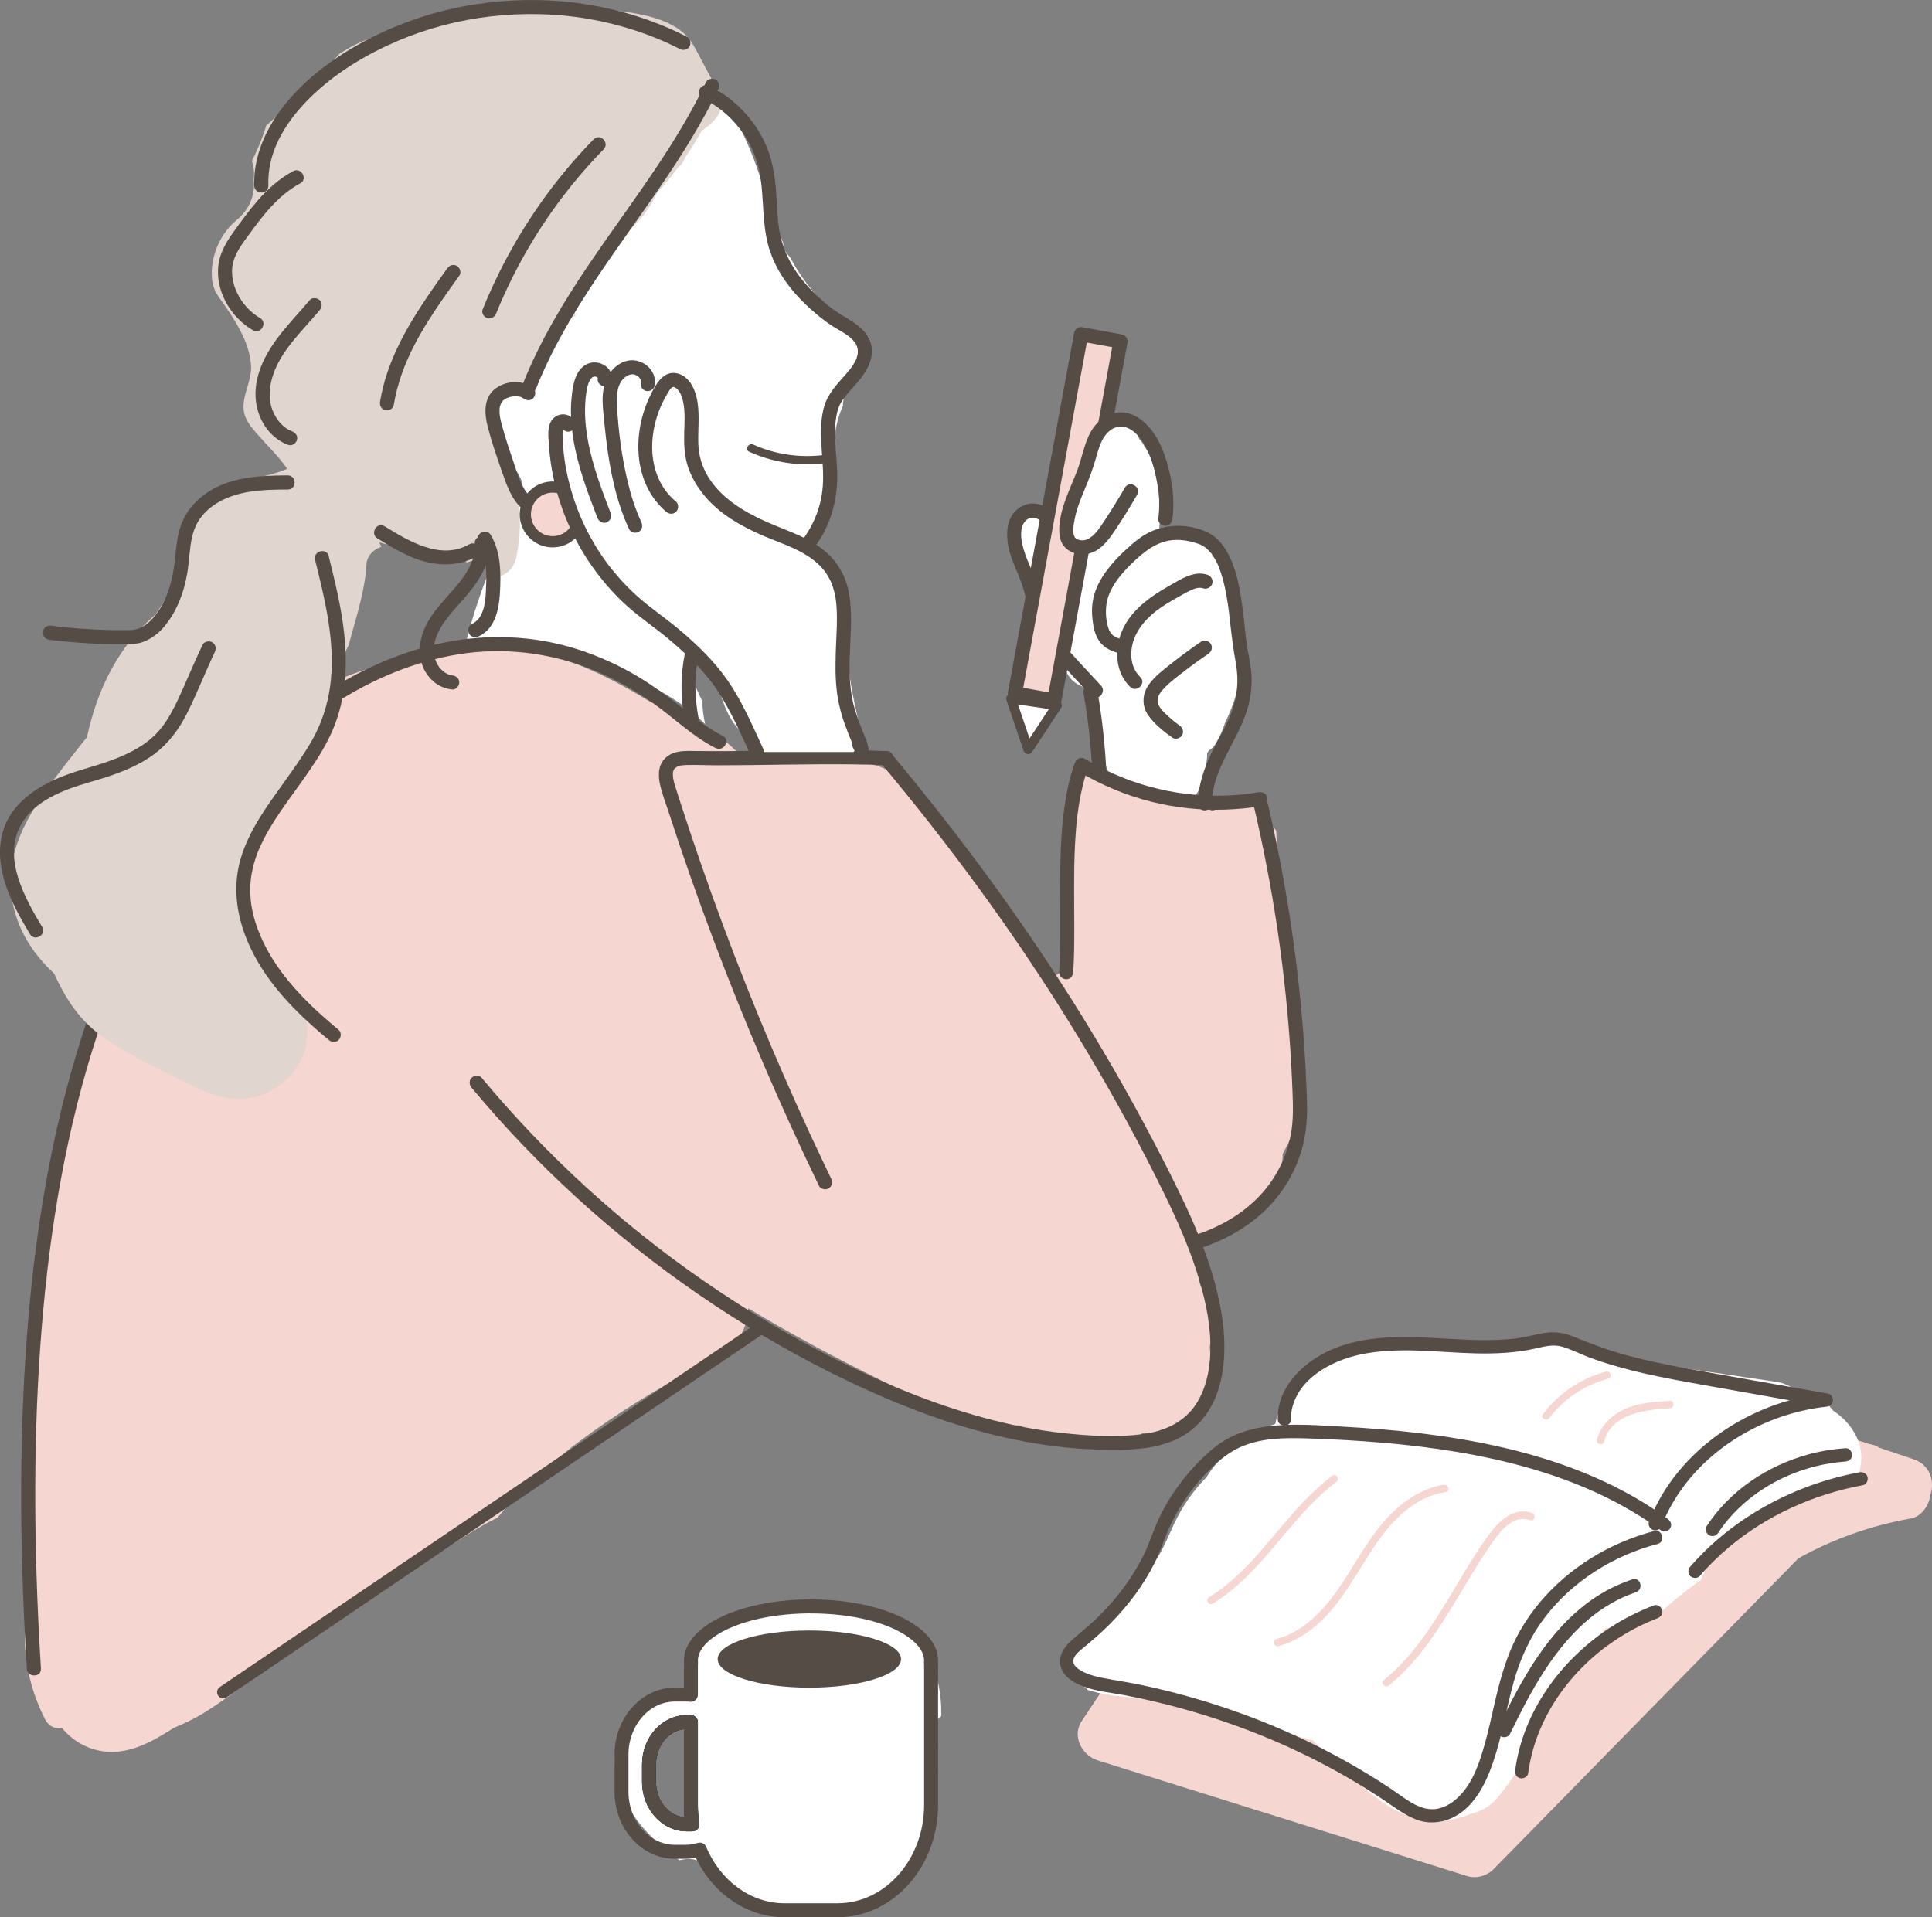 <svg width="267" height="265" viewBox="0 0 267 265" fill="none" xmlns="http://www.w3.org/2000/svg">
<rect x="0" y="0" width="267" height="265" fill="#808080" stroke="none"/>
<g clip-path="url(#clip0_112_74)">
<path d="M4.327 224.19C3.727 216.86 3.434 209.512 3.454 202.154C3.454 201.229 3.874 200.574 4.463 200.182L4.443 190.353C4.436 186.527 4.293 182.664 5.37 178.951C5.565 178.285 5.94 177.828 6.4 177.548C6.506 173.347 6.584 169.132 6.915 164.952C7.184 161.549 7.819 158.283 9.346 155.355C9.486 153.526 9.619 151.697 9.745 149.864C9.837 148.523 10.775 147.745 11.811 147.53C12.834 142.23 14.103 136.95 16.118 131.93C18.481 126.043 21.58 120.456 26.054 115.965C26.964 113.262 28.171 110.662 29.801 108.232C33.252 103.089 37.841 98.7 43.27 95.683C47.856 93.134 52.991 91.475 58.228 90.987C60.591 89.755 63.087 88.793 65.74 88.237C68.263 87.708 71.046 88.305 73.016 89.888C78.98 90.936 84.507 93.748 89.874 97.021C94.907 98.987 99.926 101.253 103.097 105.362C108.372 105.403 113.643 105.44 118.918 105.474C121.251 105.488 123.528 106.642 125.032 108.413C126.048 109.058 126.969 109.938 127.743 111.024C131.159 115.829 134.477 120.702 137.692 125.64C139.551 127.364 141.276 129.217 142.868 131.179C142.834 131.493 142.79 131.804 142.718 132.097C142.002 134.957 146.408 136.165 147.124 133.312C147.645 131.23 147.417 129.036 147.403 126.917C147.4 126.248 147.161 125.733 146.793 125.367C147.751 119.504 148.119 113.494 147.83 107.611C150.196 106.389 153.111 106.232 155.426 107.751C156.217 108.269 157.032 108.706 157.851 109.174C157.984 109.235 158.086 109.283 158.178 109.327C158.417 109.416 158.652 109.501 158.894 109.58C159.678 109.836 160.476 110 161.271 110.215C161.428 110.242 161.547 110.263 161.649 110.283C161.987 110.31 162.321 110.341 162.658 110.355C164.616 110.46 166.211 111.085 167.453 112.099L167.845 112C167.95 111.832 168.08 111.679 168.244 111.549C169.546 110.495 171.07 109.826 172.782 109.925C173.675 109.976 174.47 110.368 174.934 111.16C175.312 111.805 175.431 112.829 175.029 113.518C175.523 113.89 175.974 114.317 176.366 114.788C176.567 119.784 177.494 124.719 177.723 129.715C177.743 130.145 177.863 130.51 178.047 130.814C178.507 136.93 180.089 142.926 180.314 149.072C180.324 149.383 180.389 149.656 180.488 149.902C179.908 153.243 178.923 156.594 177.262 159.474C177.262 159.498 177.262 159.522 177.262 159.546C177.3 162.027 175.967 164.443 173.986 165.935C171.306 168.382 168.199 170.153 164.824 171.194C164.875 171.719 164.882 172.364 164.936 172.668C165.045 173.255 165.185 173.839 165.311 174.422C165.523 175.409 165.69 176.371 165.789 177.33C166.873 180.009 167.623 182.787 167.268 185.712C167.251 185.862 167.217 186.005 167.183 186.145C167.541 189.667 167.037 193.124 164.172 195.827C162.502 197.4 160.152 198.213 157.888 198.076C157.677 198.236 157.459 198.39 157.24 198.526C151.717 201.956 146.067 199.786 140.904 197.021C136.424 197.247 131.701 195.626 127.531 193.619C121.994 190.954 116.491 188.21 111.1 185.258C108.512 183.841 105.944 182.371 103.407 180.831C103.349 182.76 102.582 184.671 101.164 186.203C99.704 187.783 98.061 188.677 96.353 189.056C90.669 192.012 85.22 195.397 80.075 199.223C79.703 199.499 79.335 199.782 78.963 200.059C78.939 200.079 78.915 200.096 78.885 200.124C78.162 200.717 77.422 201.294 76.702 201.891C75.26 203.086 73.848 204.314 72.464 205.577C71.915 206.075 71.376 206.587 70.841 207.096C70.21 208.045 69.504 208.935 68.737 209.782C66.037 211.072 63.578 212.792 61.038 214.433C57.376 216.802 53.455 218.757 49.748 221.057C45.22 223.866 40.781 226.815 36.249 229.617C36.307 230.439 36.004 231.299 35.161 231.896C32.894 233.504 30.667 235.207 28.308 236.678C26.94 237.531 25.488 238.217 24.005 238.838C21.011 240.769 17.802 242.544 14.287 242.073C12.009 241.766 9.984 240.575 8.565 238.845C7.682 239.005 6.758 238.684 6.219 237.623C4.388 234.009 3.423 230.156 3.413 226.098C3.413 225.221 3.781 224.586 4.32 224.187L4.327 224.19Z" fill="#F6D6D1"/>
<path d="M65.668 89.458C65.129 89.458 64.693 89.615 64.352 89.865C64.359 89.226 64.448 88.578 64.621 87.923C65.781 83.565 67.319 79.316 69.15 75.197C69.129 75.097 69.109 75.002 69.088 74.903C69.381 74.476 69.651 74.036 69.889 73.579C70.026 73.289 70.162 72.999 70.302 72.712C70.762 71.644 71.076 70.514 71.206 69.333C71.888 68.757 72.29 67.883 72.174 66.914C72.13 66.532 71.993 66.163 71.792 65.832C71.557 65.252 71.103 64.74 70.38 64.405C70.346 64.392 70.319 64.375 70.285 64.358C70.05 63.839 69.832 63.317 69.634 62.791C69.538 62.733 69.443 62.661 69.361 62.559C67.953 60.846 67.711 58.303 68.648 56.31C68.901 55.775 69.235 55.266 69.644 54.829C69.78 54.426 69.917 54.02 70.06 53.621C70.241 53.123 70.827 53.218 71.615 53.59C72.303 53.41 73.033 53.447 73.715 53.648C74.67 51.454 75.717 49.301 76.838 47.181C76.934 46.983 77.036 46.792 77.149 46.605C77.364 46.209 77.572 45.813 77.79 45.417C77.759 44.857 77.732 44.301 77.722 43.741C80.787 41.035 82.884 37.417 84.132 33.469C85.806 31.619 87.443 29.735 88.963 27.742C92.169 23.545 95.814 18.135 96.322 12.573C96.363 12.552 96.404 12.532 96.448 12.515C96.625 12.511 96.802 12.508 96.98 12.515C97.686 12.528 98.378 12.364 98.937 12.02C101.477 15.665 103.4 19.589 104.826 23.811C105.927 27.067 106.837 30.384 108.215 33.534C108.263 33.851 108.314 34.165 108.362 34.482C108.631 34.885 108.931 35.284 109.258 35.691C111.826 40.479 115.508 44.021 120.067 46.656C120.094 47.137 120.187 47.611 120.36 48.058C120.381 48.113 120.442 48.301 120.507 48.516C119.849 49.618 119.188 50.724 118.567 51.846C118.526 51.918 118.485 51.993 118.448 52.068C118.175 52.266 117.926 52.492 117.708 52.744C117.421 52.942 117.145 53.15 116.879 53.375C116.865 53.386 116.855 53.392 116.845 53.403C116.845 53.679 116.835 53.956 116.831 54.232C116.613 54.812 116.501 55.44 116.494 56.089C115.904 57.402 115.515 58.826 115.352 60.361C115.069 63.006 115.375 66.334 114.666 68.545C114.41 69.344 114.329 70.166 114.424 70.948C113.889 72.221 113.316 73.477 112.702 74.715C112.416 75.292 112.174 75.77 111.942 76.207C110.281 77.244 108.505 78.104 106.65 78.804C106.22 79.196 105.75 79.548 105.235 79.841C103.561 80.8 101.743 81.466 99.861 81.885C100.008 82.08 100.144 82.281 100.27 82.493C100.025 82.554 99.776 82.643 99.527 82.769C95.002 85.08 94.3 89.922 95.926 94.362C96.24 95.219 96.635 96.079 97.069 96.936C97.069 97.994 97.219 99.052 97.454 100.103C95.452 98.007 92.755 96.342 90.515 95.124C87.49 93.475 84.299 92.045 81.036 90.817C80.797 90.69 80.552 90.598 80.306 90.544C80.296 90.54 80.282 90.537 80.272 90.533C80.221 90.711 80.173 90.892 80.122 91.069C79.283 90.66 78.363 90.359 77.473 90.182C73.589 89.411 69.6 89.455 65.658 89.462L65.668 89.458Z" fill="white"/>
<path d="M98.9 103.403C95.647 101.772 93.059 99.147 90.096 97.082C87.286 95.127 84.262 93.451 81.053 92.247C75.41 90.134 69.3 89.479 63.346 90.441C51.177 92.41 40.631 100.099 32.502 109.054C28.236 113.754 24.523 118.951 21.41 124.48C18.184 130.213 15.661 136.329 13.591 142.564C9.159 155.908 6.854 169.893 5.735 183.882C4.62 197.813 4.678 211.823 5.381 225.774C5.462 227.398 5.555 229.019 5.653 230.64C5.728 231.896 3.775 231.893 3.7 230.64C2.84 216.512 2.591 202.325 3.475 188.193C4.371 173.893 6.397 159.563 10.519 145.813C12.483 139.264 14.914 132.814 18.007 126.709C20.912 120.968 24.482 115.566 28.577 110.607C36.505 101.004 46.932 92.53 59.166 89.329C65.082 87.779 71.311 87.615 77.272 89.039C80.48 89.806 83.583 91.028 86.498 92.574C89.751 94.305 92.619 96.506 95.493 98.789C96.874 99.884 98.306 100.915 99.885 101.71C101.01 102.273 100.021 103.963 98.9 103.399V103.403Z" fill="#564C46"/>
<path d="M123.136 104.109C127.985 109.914 132.663 115.866 137.116 121.982C141.501 128.002 145.668 134.179 149.582 140.517C153.52 146.892 157.203 153.424 160.619 160.092C164.104 166.897 167.565 173.951 168.816 181.569C169.781 187.421 169.283 194.793 163.749 198.301C160.67 200.253 156.817 200.424 153.282 200.403C149.449 200.383 145.623 199.984 141.855 199.301C134.259 197.922 126.931 195.332 119.91 192.162C113.364 189.203 107.035 185.735 100.979 181.865C94.972 178.026 89.23 173.77 83.798 169.153C78.386 164.549 73.289 159.577 68.56 154.273C67.41 152.983 66.285 151.676 65.181 150.352C64.843 149.946 64.785 149.366 65.181 148.97C65.528 148.622 66.224 148.564 66.561 148.97C71.018 154.318 75.836 159.365 80.971 164.065C86.089 168.747 91.521 173.081 97.222 177.026C102.943 180.988 108.934 184.562 115.14 187.711C121.796 191.09 128.718 194.001 135.933 195.957C139.554 196.94 143.247 197.687 146.977 198.09C150.544 198.475 154.27 198.697 157.84 198.24C160.923 197.844 163.794 196.564 165.451 193.831C166.92 191.404 167.336 188.469 167.275 185.674C167.2 182.22 166.365 178.787 165.301 175.518C164.142 171.955 162.614 168.525 160.974 165.16C157.724 158.502 154.168 151.983 150.383 145.615C146.653 139.343 142.677 133.217 138.483 127.244C134.269 121.245 129.833 115.402 125.219 109.71C124.074 108.297 122.918 106.894 121.752 105.498C121.414 105.092 121.356 104.512 121.752 104.116C122.099 103.768 122.792 103.71 123.133 104.116L123.136 104.109Z" fill="#564C46"/>
<path d="M122.543 105.771C116.323 105.529 110.101 105.676 103.881 105.751C102.33 105.768 100.782 105.782 99.23 105.782C97.72 105.782 96.199 105.7 94.692 105.751C94.235 105.765 93.731 105.84 93.372 106.113C93.021 106.379 92.977 106.764 92.994 107.201C93.014 107.717 93.171 108.232 93.328 108.74C93.553 109.464 93.788 110.187 94.024 110.911C95.868 116.617 97.836 122.282 99.929 127.903C102.013 133.493 104.212 139.042 106.541 144.533C108.87 150.028 111.318 155.475 113.885 160.863C114.213 161.549 114.54 162.235 114.871 162.918C115.099 163.392 115 163.976 114.52 164.256C114.09 164.505 113.415 164.382 113.183 163.904C110.503 158.358 107.949 152.751 105.521 147.093C103.083 141.404 100.768 135.664 98.586 129.869C96.407 124.081 94.354 118.242 92.442 112.358C92.005 111.017 91.466 109.658 91.18 108.276C90.9 106.928 91.023 105.474 92.186 104.573C93.338 103.683 94.811 103.792 96.186 103.809C97.791 103.829 99.401 103.829 101.007 103.819C107.397 103.782 113.79 103.58 120.18 103.741C120.967 103.761 121.755 103.785 122.543 103.816C123.794 103.864 123.801 105.819 122.543 105.771Z" fill="#564C46"/>
<path d="M30.851 234.746C31.015 234.746 31.182 234.698 31.329 234.599L105.89 184.084C106.278 183.821 106.381 183.289 106.118 182.899C105.852 182.51 105.324 182.408 104.935 182.671L30.374 233.186C29.985 233.449 29.883 233.982 30.146 234.371C30.309 234.613 30.579 234.746 30.851 234.746Z" fill="#564C46"/>
<path d="M8.466 106.403C9.629 104.884 10.819 103.389 12.016 101.898C13.428 95.332 16.34 89.308 21.529 84.909C23.19 82.278 25.191 79.381 24.898 77.138C24.71 75.708 24.768 74.278 25.212 72.872C25.184 72.787 25.157 72.702 25.127 72.617C25.256 72.401 25.399 72.193 25.539 71.992C25.624 71.794 25.72 71.596 25.822 71.401C26.992 69.19 29.273 67.842 31.799 67.347C31.909 67.286 32.021 67.228 32.137 67.17C34.554 65.992 37.333 65.856 39.693 64.801C38.503 63.064 36.87 61.515 35.478 59.914C34.684 59 33.855 58.01 33.692 56.809C33.398 54.652 34.868 52.631 34.691 50.4C34.473 47.642 32.983 45.069 31.472 42.827C30.872 41.932 30.173 41.055 29.658 40.103C29.774 40.291 29.562 39.735 29.423 39.373C29.406 39.233 29.331 38.868 29.31 38.653C28.986 35.561 30.412 32.274 32.71 30.411C34.428 29.019 35.328 26.899 35.052 24.835C35.175 23.964 35.1 23.091 34.817 22.251C34.929 22.016 35.042 21.78 35.154 21.545C35.809 20.183 36.372 18.797 36.795 17.357C37.777 16.46 38.782 15.586 39.799 14.736C40.859 13.576 41.974 12.46 43.12 11.371C43.836 10.504 44.634 9.709 45.537 9.013C46.008 8.426 46.499 7.873 47.007 7.344C47.222 7.238 47.433 7.126 47.638 6.996C48.763 6.286 49.571 5.911 51.119 5.32C52.684 4.723 54.293 4.242 55.913 3.826C58.447 3.174 61.311 2.706 64.154 2.208C70.466 1.106 77.152 0.857 83.515 1.358C87.231 1.652 92.711 2.246 95.214 5.348C95.681 5.928 96.035 6.59 96.383 7.252L99.094 12.354C100.458 14.924 99.241 16.535 96.973 18.07C96.26 19.347 95.493 20.596 94.668 21.801C94.494 22.323 94.164 22.818 93.638 23.237C92.776 24.398 91.852 25.51 90.866 26.572C90.399 27.452 89.963 28.35 89.424 29.097C88.473 30.414 87.303 31.527 86.123 32.636C85.165 34.462 83.972 36.124 82.55 37.544C81.865 38.66 81.138 39.742 80.354 40.769C80.173 41.151 79.986 41.53 79.788 41.912C79.676 42.127 79.553 42.335 79.433 42.547C79.44 42.946 79.474 43.352 79.515 43.765C78.288 43.625 76.903 44.355 76.842 45.953C76.716 49.229 74.513 52.143 72.126 54.215C72.041 54.29 71.966 54.365 71.898 54.444H71.052C69.842 54.444 68.816 55.45 68.771 56.652C68.481 57.007 68.304 57.481 68.318 58.078C68.41 61.597 69.777 64.665 71.322 67.764C71.359 67.839 71.4 67.907 71.441 67.975C72.014 70.972 71.99 74.07 71.332 77.084C71.001 78.602 69.965 79.459 68.785 79.749C68.608 79.145 68.219 78.609 67.755 78.193C67.445 77.92 67.094 77.739 66.698 77.65C66.32 77.497 65.924 77.445 65.511 77.497C65.14 77.517 64.799 77.616 64.485 77.787C64.441 77.671 64.4 77.555 64.373 77.428C64.171 77.34 63.974 77.244 63.796 77.128C63.329 76.821 62.869 76.507 62.405 76.193C59.892 76.292 57.359 76.094 54.9 75.582C54.703 75.504 54.491 75.446 54.263 75.408C54.171 75.394 54.079 75.384 53.983 75.377C53.663 75.299 53.339 75.22 53.022 75.128C52.81 75.07 52.595 75.009 52.381 74.944C52.5 75.145 52.609 75.353 52.721 75.562C51.654 75.927 50.72 76.794 50.655 77.94C50.434 81.824 49.165 85.486 48.169 89.213C48.159 89.233 48.149 89.25 48.139 89.267C47.736 90.121 47.321 90.967 46.908 91.806C47.17 93.499 47.177 95.263 46.935 97.076C46.731 98.608 46.318 100.079 45.786 101.509C45.121 101.441 44.436 101.625 44.02 102.157C42.018 104.713 40.856 107.812 38.837 110.338C38.585 110.652 38.397 111.01 38.288 111.378C35.09 114.604 33.344 118.904 33.866 123.787C34.524 129.968 37.848 135.595 42.076 140.042C42.782 142.452 42.56 145.103 41.163 147.311C39.386 150.113 36.15 151.99 32.795 151.881C29.941 151.789 27.513 150.547 25.007 149.301C21.451 147.537 17.751 145.748 14.464 143.503C11.014 141.148 9.077 138.056 7.471 134.554C4.917 132.186 2.902 129.326 1.967 125.75C-0.01 118.187 4.105 112.092 8.47 106.403H8.466Z" fill="#E1D5CF"/>
<path d="M98.064 11.907C101.409 13.521 104.263 16.501 105.784 19.893C106.66 21.852 107.032 23.934 107.226 26.06C107.4 27.985 107.38 29.947 107.707 31.855C108.311 35.366 110.166 38.25 112.713 40.677C113.432 41.362 114.172 42.035 114.966 42.636C115.72 43.202 116.528 43.666 117.333 44.158C118.724 45.004 120.17 46.154 120.436 47.867C120.695 49.533 119.969 50.997 118.973 52.273C118.107 53.382 117.022 54.372 116.327 55.478C115.887 56.177 115.72 56.757 115.563 57.652C115.382 58.665 115.379 59.709 115.413 60.737C115.481 62.665 115.778 64.59 115.703 66.521C115.58 69.712 114.591 72.907 112.675 75.483C110.663 78.186 107.857 80.094 104.642 81.077C97.13 83.363 89.175 80.425 83.334 75.596C82.516 74.92 81.735 74.2 80.981 73.449C80.088 72.562 81.469 71.18 82.362 72.067C87.378 77.06 94.515 80.886 101.791 79.729C104.959 79.224 107.901 77.869 110.09 75.552C112.041 73.49 113.272 70.722 113.633 67.944C114.128 64.139 112.9 60.31 113.804 56.525C114.172 54.983 115.072 53.788 116.102 52.621C116.559 52.106 117.026 51.601 117.456 51.062C117.571 50.915 117.814 50.58 117.97 50.324C118.049 50.195 118.124 50.062 118.195 49.928C118.311 49.703 118.281 49.782 118.356 49.57C118.567 48.973 118.635 48.505 118.434 47.884C118.27 47.376 117.769 46.854 117.312 46.495C116.682 46.001 115.962 45.639 115.284 45.219C114.445 44.704 113.657 44.106 112.9 43.475C110.114 41.151 107.704 38.363 106.476 34.899C105.208 31.322 105.675 27.483 104.966 23.807C104.284 20.272 102.197 17.03 99.278 14.91C98.583 14.405 97.846 13.968 97.076 13.596C96.602 13.368 96.475 12.689 96.724 12.259C97.007 11.774 97.584 11.678 98.061 11.907H98.064Z" fill="#564C46"/>
<path d="M72.297 55.041C72.372 55.102 72.137 54.945 72.075 54.915C72.188 54.969 72.038 54.901 72.024 54.894C71.959 54.87 71.891 54.85 71.823 54.833C71.584 54.771 71.335 54.754 70.991 54.778C70.827 54.788 70.514 54.856 70.261 54.942C70.067 55.007 69.804 55.14 69.647 55.259C69.286 55.532 69.068 56.058 69.037 56.529C68.993 57.225 69.129 57.894 69.307 58.566C69.77 60.307 70.343 62.027 70.923 63.733C71.451 65.282 71.918 67.023 72.952 68.327C73.388 68.876 73.957 69.364 74.656 69.521C75.226 69.651 75.809 69.473 76.201 68.992C76.535 68.583 77.238 68.647 77.582 68.992C77.988 69.398 77.916 69.965 77.582 70.374C76.975 71.122 76.003 71.497 75.059 71.511C74.063 71.528 73.149 71.112 72.382 70.504C70.746 69.207 70.036 67.105 69.371 65.204C68.652 63.15 67.936 61.068 67.394 58.959C66.954 57.252 66.804 55.126 68.287 53.86C69.76 52.604 72.16 52.403 73.688 53.659C74.097 53.993 74.036 54.693 73.688 55.041C73.286 55.444 72.716 55.375 72.307 55.041H72.297Z" fill="#564C46"/>
<path d="M113.967 64.023C110.414 64.484 106.8 63.911 103.537 62.44C102.868 62.139 103.448 61.153 104.113 61.453C107.192 62.842 110.622 63.313 113.967 62.88C114.274 62.839 114.537 63.17 114.537 63.45C114.54 63.791 114.271 63.982 113.967 64.02V64.023Z" fill="#564C46"/>
<path d="M93.955 6.774C89.959 4.737 85.649 3.351 81.23 2.597C76.791 1.839 72.232 1.758 67.762 2.276C63.367 2.788 58.995 3.931 54.924 5.675C50.812 7.436 46.843 9.788 43.549 12.835C40.402 15.746 37.572 19.579 37.142 23.961C37.088 24.524 37.071 25.09 37.084 25.66C37.118 26.92 35.165 26.92 35.13 25.66C35.001 20.804 37.446 16.388 40.681 12.928C43.9 9.487 47.961 6.812 52.189 4.781C56.445 2.74 60.997 1.328 65.661 0.607C70.316 -0.113 75.052 -0.201 79.72 0.413C84.449 1.037 89.056 2.327 93.389 4.334C93.911 4.577 94.426 4.829 94.937 5.088C95.408 5.327 95.544 5.989 95.289 6.426C95.009 6.904 94.422 7.017 93.952 6.778L93.955 6.774Z" fill="#564C46"/>
<path d="M41.486 25.346C38.513 26.951 36.403 29.674 34.452 32.36C33.48 33.697 32.413 35.035 32.133 36.708C31.932 37.902 32.205 39.325 32.758 40.468C33.463 41.929 34.548 43.141 35.935 43.956C37.02 44.591 36.038 46.284 34.95 45.645C32.086 43.967 30.013 40.694 30.129 37.318C30.193 35.366 31.07 33.738 32.185 32.182C33.293 30.636 34.411 29.087 35.669 27.657C37.057 26.08 38.65 24.657 40.504 23.657C41.613 23.06 42.598 24.746 41.49 25.346H41.486Z" fill="#564C46"/>
<path d="M44.173 42.874C42.284 45.154 40.085 47.222 38.629 49.83C37.395 52.038 36.713 54.792 37.838 57.119C38.373 58.228 39.226 59.194 40.358 59.614C40.852 59.798 41.19 60.276 41.04 60.815C40.91 61.29 40.334 61.682 39.839 61.498C37.071 60.467 35.417 57.672 35.315 54.778C35.195 51.399 37.002 48.345 39.055 45.809C40.252 44.328 41.575 42.956 42.792 41.489C43.13 41.083 43.825 41.141 44.173 41.489C44.575 41.892 44.511 42.465 44.173 42.871V42.874Z" fill="#564C46"/>
<path d="M65.815 76.93C63.711 78.138 61.191 78.237 58.876 77.664C56.445 77.06 54.27 75.725 52.159 74.422C51.092 73.763 52.07 72.07 53.144 72.733C56.472 74.79 60.919 77.483 64.826 75.241C65.917 74.613 66.903 76.302 65.812 76.93H65.815Z" fill="#564C46"/>
<path d="M39.764 67.665C36.307 67.671 32.628 67.764 29.648 69.75C28.478 70.531 27.479 71.623 26.947 72.937C26.296 74.541 26.245 76.309 26.05 78.009C25.709 80.985 24.782 83.957 22.913 86.339C22.068 87.418 20.98 88.312 19.674 88.762C18.948 89.011 18.184 89.039 17.424 89.049C16.466 89.062 15.511 89.049 14.553 89.025C12.742 88.97 10.935 88.854 9.131 88.68C8.586 88.626 8.037 88.568 7.491 88.503C7.212 88.469 6.905 88.465 6.635 88.387C5.902 88.175 5.718 87.298 6.206 86.752C6.635 86.271 7.426 86.53 7.958 86.605C8.48 86.68 8.766 87.346 8.64 87.807C8.487 88.37 7.962 88.564 7.44 88.489C7.327 88.472 7.215 88.459 7.102 88.441C6.833 88.404 7.297 88.462 7.082 88.441C7.021 88.435 6.956 88.421 6.894 88.421C7.126 88.325 7.355 88.23 7.587 88.134C7.443 87.588 7.3 87.046 7.157 86.5C7.198 86.51 7.259 86.5 7.293 86.52C7.437 86.605 7.102 86.496 7.215 86.51C7.297 86.52 7.382 86.53 7.464 86.54C7.934 86.599 8.405 86.65 8.879 86.698C10.379 86.848 11.88 86.957 13.387 87.025C14.345 87.07 15.303 87.093 16.261 87.1C16.735 87.1 17.206 87.1 17.679 87.09C17.891 87.087 18.102 87.083 18.31 87.07C18.327 87.07 18.505 87.052 18.361 87.07C18.447 87.059 18.532 87.042 18.617 87.025C19.244 86.895 19.599 86.718 20.155 86.343C20.312 86.237 20.523 86.059 20.731 85.858C20.97 85.629 21.192 85.387 21.399 85.131C23.098 83.046 23.885 80.148 24.168 77.418C24.349 75.644 24.482 73.831 25.174 72.166C25.812 70.634 26.875 69.388 28.195 68.398C31.499 65.917 35.799 65.719 39.768 65.709C41.026 65.709 41.026 67.661 39.768 67.665H39.764Z" fill="#564C46"/>
<path d="M99.254 12.347C96.502 18.077 92.977 23.374 89.339 28.568C85.724 33.728 81.991 38.813 78.792 44.25C77.016 47.27 75.4 50.396 74.107 53.655C73.913 54.147 73.456 54.488 72.907 54.338C72.44 54.208 72.027 53.628 72.225 53.136C74.585 47.198 77.875 41.728 81.452 36.455C85.015 31.203 88.831 26.121 92.254 20.777C94.198 17.739 96.011 14.613 97.573 11.361C97.802 10.887 98.48 10.76 98.91 11.009C99.394 11.293 99.49 11.87 99.261 12.347H99.254Z" fill="#564C46"/>
<path d="M67.564 75.07C67.83 78.439 65.539 81.162 63.438 83.503C61.665 85.479 59.282 88.203 60.11 91.025C60.281 91.608 60.594 92.158 61.028 92.591C61.43 92.994 61.982 93.301 62.49 93.352C63.016 93.403 63.466 93.765 63.466 94.328C63.466 94.816 63.016 95.359 62.49 95.304C60.932 95.147 59.647 94.26 58.835 92.933C57.996 91.557 57.843 89.926 58.184 88.373C58.951 84.889 61.87 82.705 63.882 79.971C64.935 78.538 65.754 76.889 65.607 75.07C65.566 74.545 66.084 74.094 66.582 74.094C67.145 74.094 67.516 74.545 67.557 75.07H67.564Z" fill="#564C46"/>
<path d="M83.419 20.64C78.451 25.725 74.278 31.551 71.052 37.885C70.152 39.653 69.324 41.462 68.577 43.301C68.379 43.789 67.926 44.134 67.377 43.983C66.913 43.857 66.497 43.274 66.695 42.782C69.467 35.926 73.252 29.537 77.943 23.824C79.243 22.244 80.61 20.722 82.038 19.258C82.918 18.357 84.299 19.739 83.419 20.64Z" fill="#564C46"/>
<path d="M63.489 38.09C60.445 42.332 57.301 46.683 55.541 51.645C55.037 53.065 54.655 54.522 54.413 56.007C54.328 56.529 53.68 56.819 53.212 56.689C52.66 56.536 52.445 56.01 52.531 55.488C53.403 50.116 56.145 45.287 59.169 40.844C60.029 39.584 60.915 38.342 61.802 37.103C62.108 36.677 62.651 36.469 63.138 36.752C63.561 37.001 63.796 37.66 63.489 38.09Z" fill="#564C46"/>
<path d="M67.823 73.948C69.249 76.323 69.242 79.319 69.088 82.005C68.959 84.23 68.41 86.912 66.173 87.95C65.696 88.172 65.119 88.087 64.836 87.599C64.591 87.175 64.707 86.483 65.188 86.261C66.783 85.52 67.07 83.51 67.148 81.773C67.25 79.507 67.346 76.947 66.139 74.934C65.491 73.852 67.179 72.869 67.827 73.948H67.823Z" fill="#564C46"/>
<path d="M101.587 81.36C99.871 83.182 98.412 85.288 97.478 87.619C96.557 89.916 96.107 92.342 96.104 94.81C96.104 96.281 96.25 97.741 96.523 99.185C96.622 99.704 96.38 100.239 95.841 100.386C95.364 100.516 94.74 100.226 94.641 99.704C93.608 94.246 94.276 88.629 97.215 83.848C98.071 82.459 99.087 81.165 100.206 79.978C101.068 79.06 102.449 80.445 101.587 81.36Z" fill="#564C46"/>
<path d="M45.425 76.865C46.707 81.998 47.975 87.271 47.764 92.598C47.658 95.236 47.181 97.878 46.212 100.338C45.278 102.717 43.914 104.853 42.468 106.945C40.122 110.338 37.419 113.604 35.778 117.422C35.079 119.05 34.609 120.982 34.578 122.787C34.541 124.999 35.062 127.145 35.932 129.21C37.92 133.947 41.503 137.769 45.326 141.1C45.813 141.527 46.311 141.946 46.809 142.359C47.215 142.697 47.157 143.394 46.809 143.742C46.407 144.144 45.834 144.079 45.428 143.742C41.442 140.428 37.613 136.701 35.148 132.08C32.959 127.971 31.922 123.306 33.242 118.75C34.401 114.754 36.948 111.355 39.335 108.017C40.648 106.177 41.977 104.331 43.099 102.369C44.419 100.055 45.268 97.495 45.626 94.857C46.332 89.656 45.251 84.394 44.033 79.357C43.873 78.698 43.709 78.043 43.546 77.384C43.239 76.162 45.124 75.644 45.428 76.865H45.425Z" fill="#564C46"/>
<path d="M29.689 90.121C28.345 92.943 27.227 95.878 25.812 98.666C24.704 100.85 23.275 102.775 21.297 104.246C18.686 106.184 15.457 107.229 12.371 108.123C8.831 109.15 4.774 110.628 2.898 114C0.327 118.627 3.43 124.132 5.827 128.128C6.475 129.21 4.787 130.193 4.14 129.115C1.725 125.091 -0.88 120.231 0.28 115.385C1.326 111.017 5.282 108.543 9.227 107.085C11.13 106.382 13.104 105.911 15.013 105.225C16.449 104.71 17.69 104.195 19.057 103.382C19.333 103.219 19.603 103.048 19.869 102.867C19.995 102.782 20.121 102.693 20.244 102.601C20.305 102.557 20.363 102.512 20.424 102.464C20.22 102.618 20.482 102.417 20.52 102.389C20.963 102.031 21.383 101.642 21.771 101.222C21.962 101.017 22.143 100.809 22.317 100.591C22.361 100.536 22.402 100.482 22.446 100.427C22.286 100.628 22.433 100.444 22.463 100.403C22.559 100.273 22.658 100.14 22.75 100.007C23.077 99.536 23.377 99.045 23.657 98.543C24.39 97.226 24.997 95.844 25.601 94.465C26.381 92.68 27.159 90.892 27.997 89.131C28.223 88.653 28.904 88.53 29.334 88.779C29.822 89.066 29.91 89.639 29.685 90.117L29.689 90.121Z" fill="#564C46"/>
<path d="M72.655 71.753C73.013 73.811 74.97 75.186 77.026 74.828C79.082 74.47 80.456 72.511 80.098 70.453C79.74 68.395 77.783 67.02 75.727 67.378C73.671 67.736 72.297 69.695 72.655 71.753Z" fill="#F6D6D1"/>
<path d="M76.375 75.661C76.634 75.661 76.897 75.637 77.159 75.592C79.631 75.159 81.292 72.794 80.862 70.32C80.429 67.842 78.066 66.18 75.594 66.614C74.397 66.822 73.35 67.487 72.651 68.484C71.952 69.48 71.683 70.688 71.891 71.89C72.276 74.101 74.206 75.664 76.375 75.664V75.661ZM76.378 68.095C77.81 68.095 79.079 69.125 79.334 70.582C79.617 72.214 78.523 73.777 76.893 74.06C75.26 74.347 73.702 73.248 73.418 71.617C73.279 70.825 73.459 70.03 73.92 69.371C74.38 68.716 75.069 68.275 75.86 68.139C76.034 68.108 76.208 68.095 76.378 68.095Z" fill="#564C46"/>
<path d="M77.428 62.781C77.558 60.863 78.172 59.119 79.276 57.733C79.815 54.43 83.852 51.713 87.054 51.857C89.403 51.962 91.627 52.98 93.147 54.679C93.84 55.041 94.474 55.512 95.013 56.092C95.241 56.338 95.452 56.597 95.653 56.863C95.418 61.576 96.826 66.173 99.588 70.006C100.274 70.958 101.324 71.156 102.221 70.9C103.714 71.436 105.081 72.227 106.278 73.234C111.031 75.33 115.88 77.835 117.346 82.957C117.415 83.193 117.466 83.428 117.513 83.664C117.367 83.926 117.264 84.227 117.22 84.568C116.528 90.103 117.66 95.526 118.915 100.895C118.826 100.97 118.731 101.038 118.642 101.113C119.003 102.109 118.717 103.266 117.96 103.946H104.802C104.215 103.628 103.731 103.106 103.612 102.451C103.581 102.29 103.554 102.13 103.523 101.97C101.392 100.639 100.39 98.492 99.646 96.171C99.114 94.506 98.535 92.858 97.931 91.216C96.144 91.093 94.44 90.38 93.236 88.899C91.691 86.994 90.242 85.032 88.889 83.019C82.291 77.933 76.879 70.897 77.428 62.791V62.781Z" fill="white"/>
<path d="M92.056 70.733C87.395 66.733 87.351 59.706 89.925 54.539C90.631 53.123 91.685 51.167 93.574 51.604C95.371 52.02 96.165 54.014 96.407 55.645C96.69 57.546 96.441 59.45 96.506 61.358C96.561 62.999 97.021 64.528 97.883 65.927C99.691 68.862 102.732 70.688 105.798 72.07C108.73 73.395 111.915 74.255 114.342 76.473C116.013 78.002 117.036 80.06 117.387 82.285C117.749 84.575 117.595 86.885 117.496 89.189C117.377 91.895 117.288 94.677 117.943 97.325C118.383 99.103 119.106 100.772 119.774 102.468C119.975 102.983 120.084 103.546 119.569 103.942C118.976 104.399 118.352 104.048 118.018 103.509C117.95 103.399 117.902 103.277 117.824 103.174L118.175 103.526C118.666 103.246 119.154 102.963 119.645 102.683C119.638 102.543 119.614 102.331 119.522 102.219C119.529 102.229 119.532 102.246 119.539 102.256C119.566 102.307 119.587 102.362 119.614 102.413C119.709 102.618 119.808 102.823 119.907 103.028C120.136 103.502 120.037 104.082 119.556 104.365C119.13 104.614 118.448 104.492 118.219 104.014C118.028 103.614 117.708 103.13 117.691 102.676C117.663 101.963 118.553 101.42 119.16 101.833C119.382 101.983 119.498 102.157 119.621 102.376C119.651 102.43 119.689 102.485 119.72 102.543C119.849 102.789 119.546 102.376 119.467 102.328C119.304 102.284 119.14 102.239 118.973 102.195C118.973 102.195 118.973 102.195 118.976 102.195C118.697 102.355 118.414 102.519 118.134 102.679C118.09 102.843 118.045 103.007 118.001 103.174C118.001 103.184 118.09 103.468 118.021 103.359C117.998 103.321 117.987 103.26 117.974 103.219C117.895 102.997 117.8 102.778 117.711 102.56C117.377 101.751 117.046 100.942 116.753 100.12C116.18 98.519 115.785 96.891 115.611 95.199C115.372 92.905 115.474 90.602 115.577 88.305C115.624 87.264 115.669 86.223 115.659 85.182C115.655 84.677 115.635 84.169 115.594 83.664C115.577 83.431 115.549 83.203 115.522 82.971C115.546 83.186 115.505 82.858 115.498 82.807C115.478 82.681 115.457 82.554 115.433 82.428C115.348 81.974 115.236 81.527 115.089 81.087C115.021 80.875 114.942 80.667 114.857 80.462C114.936 80.65 114.813 80.367 114.786 80.312C114.724 80.186 114.663 80.06 114.595 79.937C114.486 79.736 114.37 79.541 114.247 79.35C114.192 79.264 114.134 79.183 114.076 79.097C114.053 79.06 113.824 78.766 113.94 78.906C113.609 78.493 113.244 78.111 112.849 77.76C112.037 77.039 110.95 76.388 109.859 75.872C108.372 75.169 106.807 74.637 105.3 73.978C102.347 72.688 99.442 71.036 97.358 68.518C96.373 67.327 95.575 66.006 95.081 64.535C94.556 62.969 94.511 61.317 94.559 59.679C94.607 58.044 94.733 56.362 94.201 54.785C94.044 54.324 93.666 53.727 93.27 53.553C93.052 53.457 92.997 53.45 92.803 53.604C92.581 53.778 92.428 54.092 92.281 54.328C89.779 58.351 89.114 64.17 92.145 68.03C92.499 68.484 92.974 68.958 93.437 69.354C93.84 69.699 93.788 70.385 93.437 70.736C93.038 71.132 92.459 71.081 92.056 70.736V70.733Z" fill="#564C46"/>
<path d="M88.582 52.829C88.606 52.713 88.578 52.526 88.462 52.345C88.326 52.126 88.138 51.969 87.879 51.846C87.436 51.635 86.945 51.737 86.471 52.075C85.271 52.922 85.179 54.631 85.257 56.02C85.455 59.532 85.915 63.109 86.734 66.532C87.194 68.463 87.797 70.368 88.633 72.169C88.854 72.647 88.769 73.224 88.282 73.507C87.859 73.753 87.167 73.637 86.945 73.156C85.138 69.248 84.299 65.04 83.777 60.788C83.651 59.764 83.545 58.74 83.447 57.716C83.348 56.693 83.225 55.655 83.3 54.628C83.443 52.669 84.371 50.655 86.341 49.963C88.476 49.212 90.924 51.055 90.457 53.348C90.351 53.867 89.737 54.164 89.257 54.031C88.718 53.884 88.469 53.348 88.575 52.829H88.582Z" fill="#564C46"/>
<path d="M82.621 52.188C82.594 52.307 82.683 52.222 82.621 52.171C82.615 52.164 82.669 52.338 82.621 52.215C82.57 52.082 82.703 52.324 82.611 52.212C82.529 52.113 82.632 52.232 82.625 52.232C82.56 52.218 82.522 52.147 82.611 52.201C82.557 52.167 82.505 52.13 82.448 52.102C82.444 52.102 82.301 52.044 82.386 52.072C82.475 52.102 82.24 52.038 82.219 52.034C82.41 52.068 82.021 52.041 82.117 52.034C82.216 52.024 81.868 52.133 82.014 52.058C81.786 52.174 81.663 52.324 81.534 52.539C81.237 53.038 81.128 53.642 81.036 54.222C80.916 54.976 80.865 55.74 80.855 56.502C80.804 59.692 81.561 62.822 82.543 65.835C83.116 67.586 83.77 69.309 84.432 71.026C84.623 71.518 84.224 72.098 83.75 72.227C83.198 72.378 82.741 72.04 82.55 71.545C81.176 67.979 79.802 64.358 79.215 60.563C78.922 58.665 78.799 56.747 79.004 54.833C79.174 53.229 79.457 51.229 81.029 50.369C82.618 49.495 84.964 50.788 84.507 52.71C84.217 53.932 82.332 53.416 82.625 52.191L82.621 52.188Z" fill="#564C46"/>
<path d="M77.575 58.952C77.62 59.088 77.725 59.163 77.848 59.225C77.66 59.129 77.817 59.266 77.872 59.211C77.954 59.129 77.705 59.283 77.872 59.198C77.654 59.307 77.851 59.211 77.848 59.225C77.831 59.334 77.766 59.471 77.752 59.597C77.725 59.86 77.746 60.133 77.752 60.395C77.783 61.337 77.858 62.283 77.978 63.218C78.216 65.091 78.653 66.945 79.229 68.74C80.388 72.333 82.202 75.756 84.569 78.701C85.779 80.206 87.122 81.606 88.592 82.862C90.328 84.346 92.227 85.626 93.969 87.104C96.407 89.175 98.712 91.397 100.543 94.035C102.565 96.946 103.973 100.25 105.453 103.454C105.675 103.932 105.59 104.509 105.102 104.792C104.679 105.038 103.987 104.922 103.765 104.44C102.357 101.389 101.014 98.257 99.145 95.448C98.303 94.182 97.505 93.202 96.417 92.055C95.149 90.718 93.775 89.486 92.367 88.302C90.536 86.762 88.537 85.435 86.751 83.844C85.192 82.455 83.798 80.909 82.533 79.248C80.034 75.964 78.162 72.19 77.03 68.224C76.388 65.982 75.993 63.665 75.843 61.337C75.771 60.201 75.58 58.727 76.46 57.833C77.374 56.904 79.034 57.147 79.454 58.43C79.618 58.931 79.263 59.498 78.772 59.631C78.24 59.778 77.735 59.45 77.572 58.948L77.575 58.952Z" fill="#564C46"/>
<path d="M143.82 82.763C142.79 80.892 141.682 79.056 141.14 77.019C139.684 75.169 139.482 72.251 141.951 71.112C143.908 70.207 145.514 71.449 146.871 72.893C146.892 72.736 146.926 72.572 146.98 72.401C148.392 67.849 150.138 63.419 152.187 59.119C153.265 56.856 156.951 58.092 156.906 60.276C157.424 60.597 157.858 61.068 158.137 61.672C159.32 63.228 159.75 65.726 160.019 67.378C160.367 69.504 160.391 71.62 160.132 73.722C160.2 73.852 160.316 73.948 160.463 74.026C160.749 73.992 161.039 73.971 161.339 73.971C162.273 73.971 163.197 74.176 164.05 74.548C164.725 74.691 165.376 74.903 165.99 75.248C168.005 76.381 169.342 78.449 169.931 80.647C170.429 82.513 170.658 84.779 170.532 87.049C170.757 87.339 170.948 87.663 171.084 88.022C171.998 90.431 171.514 93.564 170.828 95.977C170.453 97.301 169.935 98.588 169.328 99.833C168.99 100.884 168.53 101.908 167.94 102.884C167.725 103.239 167.429 103.509 167.088 103.707C167.006 103.829 166.921 103.952 166.835 104.072C166.791 105.87 166.375 107.607 165.577 109.365C164.892 110.873 162.587 110.948 161.564 109.785C161.462 109.802 161.359 109.822 161.25 109.829C159.811 109.935 158.584 109.618 157.305 109.007C155.686 109.338 154.318 108.925 153.479 107.338C152.907 106.253 152.474 105.034 152.143 103.758C151.457 103.352 150.956 102.656 150.98 101.72C151.014 100.168 151.048 98.615 151.082 97.062C151.031 96.533 150.983 96.014 150.939 95.513C150.936 95.461 150.936 95.41 150.932 95.362C149.347 94.967 147.823 94.25 147.291 92.585C147.004 91.69 147.161 90.612 147.645 89.81C147.683 89.749 147.741 89.68 147.806 89.609C147.802 89.591 147.795 89.571 147.792 89.554C146.418 87.322 145.088 85.063 143.823 82.766L143.82 82.763Z" fill="white"/>
<path d="M155 90.359C153.998 90.151 152.961 89.779 152.242 89.015C151.587 88.315 151.26 87.4 151.103 86.472C150.888 85.189 150.813 83.906 151.11 82.626C151.413 81.316 152.058 80.08 152.845 78.998C153.664 77.876 154.615 76.862 155.641 75.93C156.674 74.992 157.752 74.057 159.034 73.477C161.482 72.371 164.432 72.425 166.866 73.576C168.523 74.357 169.553 75.985 170.232 77.62C170.985 79.435 171.35 81.397 171.623 83.336C171.769 84.363 171.889 85.397 172.001 86.428C172.052 86.892 172.103 87.356 172.155 87.824C172.178 88.028 172.202 88.233 172.226 88.438C172.24 88.551 172.253 88.663 172.267 88.776C172.277 88.847 172.315 89.141 172.284 88.926C172.444 90.083 172.714 91.223 172.867 92.383C173.055 93.817 172.99 95.24 172.721 96.659C171.865 101.198 168.544 104.737 167.667 109.211C167.548 109.819 167.483 110.423 167.449 111.041C167.422 111.57 167.02 112.017 166.474 112.017C165.966 112.017 165.468 111.57 165.499 111.041C165.628 108.638 166.314 106.399 167.35 104.239C168.223 102.417 169.369 100.57 170.075 98.768C170.995 96.417 171.237 94.083 170.78 91.588C170.457 89.827 170.232 88.066 170.034 86.288C169.826 84.394 169.642 82.759 169.195 80.852C168.99 79.974 168.738 79.108 168.4 78.271C168.343 78.125 168.455 78.394 168.394 78.251C168.377 78.21 168.356 78.169 168.339 78.125C168.295 78.029 168.254 77.933 168.206 77.841C168.117 77.657 168.022 77.476 167.92 77.295C167.821 77.121 167.719 76.954 167.606 76.787C167.551 76.705 167.497 76.626 167.439 76.548C167.347 76.418 167.507 76.62 167.364 76.456C167.241 76.312 167.118 76.173 166.985 76.04C166.921 75.975 166.852 75.91 166.784 75.848C166.75 75.818 166.559 75.657 166.641 75.722C166.73 75.794 166.522 75.637 166.488 75.613C166.413 75.562 166.334 75.514 166.256 75.466C166.177 75.418 166.099 75.374 166.017 75.333C165.976 75.313 165.751 75.207 165.847 75.248C165.952 75.292 165.703 75.197 165.666 75.183C165.506 75.125 165.339 75.074 165.175 75.026C164.834 74.924 164.493 74.838 164.145 74.77C163.579 74.657 163.003 74.613 162.423 74.63C159.961 74.702 158.072 76.265 156.367 77.923C154.738 79.51 153.046 81.548 152.866 83.899C152.784 84.95 152.883 85.861 153.183 86.817C153.213 86.912 153.248 87.005 153.282 87.097C153.319 87.203 153.268 87.063 153.261 87.052C153.285 87.1 153.306 87.148 153.329 87.196C153.367 87.264 153.404 87.332 153.445 87.4C153.49 87.469 153.65 87.663 153.517 87.517C153.578 87.585 153.636 87.65 153.701 87.715C153.739 87.752 153.943 87.923 153.773 87.793C153.93 87.912 154.1 88.011 154.274 88.1C154.328 88.127 154.383 88.155 154.438 88.179C154.417 88.172 154.315 88.131 154.424 88.168C154.533 88.209 154.642 88.247 154.755 88.284C155.004 88.363 155.259 88.421 155.515 88.475C156.033 88.581 156.33 89.192 156.197 89.677C156.05 90.213 155.515 90.469 154.997 90.359H155Z" fill="#564C46"/>
<path d="M166.338 81.333C165.765 81.135 165.219 81.292 164.677 81.534C164.053 81.814 163.46 82.165 162.863 82.496C161.711 83.138 160.555 83.814 159.528 84.65C157.67 86.168 156.303 88.162 156.34 90.55C156.357 91.683 156.732 92.765 157.574 93.571C158.485 94.444 157.101 95.823 156.194 94.953C154.137 92.98 153.984 89.8 155.031 87.281C156.238 84.37 158.921 82.479 161.574 80.978C163.119 80.104 165.008 78.807 166.856 79.445C167.354 79.616 167.684 80.114 167.538 80.647C167.405 81.131 166.839 81.503 166.338 81.329V81.333Z" fill="#564C46"/>
<path d="M166.999 90.363C165.877 91.127 164.776 91.919 163.705 92.748C162.672 93.547 161.574 94.349 160.698 95.325C160.012 96.086 159.716 96.888 160.313 97.789C160.63 98.267 161.08 98.666 161.499 99.052C161.98 99.492 162.485 99.901 163.013 100.284C163.443 100.591 163.647 101.137 163.364 101.621C163.115 102.045 162.457 102.28 162.028 101.973C160.804 101.096 159.525 100.093 158.662 98.837C157.772 97.536 157.847 95.936 158.744 94.663C159.603 93.441 160.848 92.53 162.007 91.615C163.31 90.591 164.64 89.609 166.01 88.677C166.447 88.38 167.095 88.595 167.347 89.028C167.63 89.51 167.436 90.069 166.996 90.366L166.999 90.363Z" fill="#564C46"/>
<path d="M150.769 96.147C148.873 94.076 146.882 92.055 145.109 89.875C144.283 88.861 143.503 87.793 142.93 86.612C142.313 85.35 142.023 84.053 141.753 82.681C141.504 81.408 141.061 80.224 140.56 79.036C140.072 77.882 139.571 76.715 139.346 75.476C139.107 74.159 139.07 72.801 139.66 71.569C140.195 70.449 141.334 69.661 142.579 69.6C144.911 69.487 146.933 71.958 147.369 74.064C147.478 74.579 147.219 75.121 146.687 75.265C146.203 75.398 145.593 75.101 145.487 74.582C145.334 73.838 144.969 73.162 144.471 72.599C144.188 72.282 143.949 72.06 143.649 71.873C143.472 71.76 143.322 71.685 143.24 71.657C143.145 71.623 143.052 71.6 142.954 71.576C142.834 71.555 142.824 71.548 142.923 71.562C142.875 71.555 142.824 71.552 142.776 71.552C142.473 71.552 142.258 71.579 141.941 71.804C141.579 72.057 141.361 72.449 141.242 72.869C140.973 73.831 141.181 74.941 141.45 75.882C141.747 76.923 142.197 77.913 142.613 78.913C143.076 80.026 143.441 81.138 143.67 82.322C143.891 83.483 144.12 84.623 144.648 85.691C145.136 86.674 145.756 87.588 146.449 88.438C148.232 90.639 150.244 92.677 152.156 94.765C153.006 95.69 151.628 97.079 150.776 96.147H150.769Z" fill="#564C46"/>
<path d="M151.628 95.362C152.32 99.185 152.709 103.004 152.913 106.88C152.941 107.409 152.446 107.857 151.938 107.857C151.386 107.857 150.99 107.409 150.963 106.88C150.769 103.174 150.407 99.536 149.749 95.881C149.654 95.362 149.889 94.827 150.431 94.68C150.905 94.55 151.539 94.84 151.631 95.362H151.628Z" fill="#564C46"/>
<path d="M149.408 46.202L154.844 47.204L145.703 96.856L140.267 95.854L149.408 46.202Z" fill="#F6D6D1"/>
<path d="M145.705 97.833C146.169 97.833 146.582 97.502 146.67 97.028L155.812 47.376C155.859 47.12 155.802 46.854 155.655 46.639C155.508 46.424 155.28 46.277 155.024 46.229L149.586 45.226C149.05 45.127 148.539 45.482 148.44 46.014L139.298 95.666C139.251 95.922 139.309 96.188 139.455 96.403C139.602 96.618 139.83 96.765 140.086 96.813L145.525 97.816C145.586 97.826 145.644 97.833 145.705 97.833ZM153.701 47.99L144.914 95.707L141.409 95.062L150.196 47.345L153.701 47.99Z" fill="#564C46"/>
<path d="M139.721 96.564L142.088 103.574L146.087 97.502L139.721 96.564Z" fill="white"/>
<path d="M142.087 104.236C142.309 104.236 142.517 104.126 142.64 103.939L146.639 97.867C146.762 97.68 146.783 97.441 146.691 97.233C146.599 97.025 146.408 96.881 146.183 96.847L139.813 95.912C139.585 95.878 139.356 95.966 139.21 96.144C139.063 96.322 139.019 96.56 139.09 96.779L141.46 103.785C141.542 104.024 141.75 104.198 142.002 104.229C142.029 104.232 142.06 104.236 142.087 104.236ZM144.962 98.004L142.278 102.075L140.689 97.376L144.962 98.004Z" fill="#564C46"/>
<path d="M146.902 71.541C147.035 71.088 147.171 70.634 147.304 70.18C147.366 69.975 147.444 69.791 147.536 69.627C148.024 68.033 148.651 66.484 149.408 64.999C149.797 63.18 150.394 61.133 151.539 59.716C153.132 57.751 156.947 57.894 157.438 60.801C157.605 61.784 157.329 62.781 156.613 63.392C156.562 63.887 156.33 64.382 155.859 64.829C155.324 65.334 155.259 66.201 155.027 66.876C154.731 67.74 154.38 68.589 153.994 69.415C153.22 71.067 152.194 72.538 151.069 73.971C149.483 75.988 146.237 73.79 146.902 71.545V71.541Z" fill="white"/>
<path d="M160.074 71.705C160.292 70.047 160.241 68.361 159.937 66.719C159.651 65.17 159.228 63.583 158.533 62.163C157.953 60.979 157.087 59.686 155.839 59.153C154.724 58.675 153.578 59.112 152.794 60.105C152.071 61.023 151.74 62.327 151.41 63.484C151.014 64.876 150.499 66.204 149.943 67.538C149.347 68.965 148.757 70.412 148.484 71.941C148.368 72.582 148.198 73.473 148.453 74.098C148.542 74.313 148.62 74.381 148.747 74.463C148.805 74.5 148.866 74.534 148.927 74.565C148.907 74.555 148.828 74.528 148.934 74.565C148.999 74.589 149.067 74.606 149.135 74.627C149.173 74.637 149.371 74.678 149.244 74.661C149.858 74.753 150.319 74.589 150.833 74.2C151.457 73.729 151.911 73.05 152.341 72.412C153.438 70.784 154.472 69.112 155.454 67.409C156.081 66.32 157.769 67.303 157.141 68.395C156.149 70.118 155.102 71.808 153.991 73.456C153.077 74.811 151.931 76.289 150.213 76.569C148.522 76.845 146.762 75.992 146.469 74.183C146.176 72.374 146.745 70.415 147.369 68.736C147.966 67.132 148.736 65.593 149.238 63.955C149.684 62.505 150.005 60.986 150.762 59.651C151.594 58.191 153.074 57.031 154.806 56.993C156.592 56.952 158.123 58.129 159.167 59.484C160.418 61.112 161.114 63.129 161.588 65.105C162.106 67.258 162.317 69.504 162.028 71.709C161.959 72.231 161.629 72.685 161.052 72.685C160.578 72.685 160.006 72.234 160.077 71.709L160.074 71.705Z" fill="#564C46"/>
<path d="M174.432 111.392C167.671 112.553 160.616 111.822 154.257 109.228C152.429 108.485 150.663 107.607 148.975 106.58C149.453 106.386 149.933 106.191 150.411 105.997C149.183 109.42 148.757 113.068 148.569 116.682C148.368 120.559 148.46 124.439 148.464 128.316C148.464 130.336 148.447 132.36 148.324 134.38C148.293 134.906 147.898 135.356 147.349 135.356C146.844 135.356 146.339 134.909 146.374 134.38C146.837 126.736 146.033 119.05 147.117 111.44C147.407 109.413 147.84 107.406 148.532 105.478C148.74 104.901 149.395 104.546 149.967 104.894C155.518 108.273 161.98 110.041 168.476 109.986C170.3 109.972 172.121 109.819 173.921 109.508C174.439 109.42 174.974 109.648 175.121 110.191C175.251 110.662 174.961 111.303 174.439 111.392H174.432Z" fill="#564C46"/>
<path d="M175.203 111.047C177.586 121.224 179.206 131.582 180.052 142.001C180.263 144.598 180.423 147.199 180.536 149.803C180.631 152.014 180.74 154.205 180.43 156.403C179.932 159.942 178.411 163.256 176.089 165.972C173.392 169.129 169.7 171.286 165.782 172.562C165.281 172.726 164.714 172.371 164.582 171.88C164.435 171.351 164.759 170.842 165.263 170.678C168.55 169.607 171.619 167.86 174.009 165.361C176.277 162.993 177.777 160.061 178.394 156.795C178.749 154.929 178.701 152.936 178.626 150.966C178.531 148.417 178.388 145.871 178.197 143.329C177.825 138.329 177.273 133.346 176.533 128.388C175.69 122.74 174.616 117.129 173.314 111.57C173.027 110.344 174.91 109.822 175.196 111.051L175.203 111.047Z" fill="#564C46"/>
<path d="M149.48 237.906C157.984 225.067 166.808 211.904 178.766 201.932C184.856 196.854 191.73 192.506 199.31 189.978C201.039 189.401 202.767 189.042 204.496 188.862C205.209 188.343 206.051 188.08 207.07 188.23C207.531 188.298 208.018 188.469 208.472 188.722C214.538 188.903 220.576 190.752 226.561 192.151C236.074 194.377 245.584 196.602 255.097 198.827C255.492 198.81 255.915 198.854 256.365 198.977C256.986 199.148 257.593 199.342 258.196 199.554C258.367 199.595 258.541 199.636 258.711 199.673C259.079 199.758 259.417 199.909 259.717 200.107C261.292 200.636 262.864 201.165 264.439 201.697C266.84 202.506 267.413 204.901 266.738 206.734C266.734 206.765 266.738 206.796 266.731 206.826C266.53 208.157 265.517 209.635 264.068 209.891C258.537 210.867 253.307 212.73 248.53 215.403C234.485 229.726 220.443 244.049 206.399 258.369C205.505 259.28 204.019 259.707 202.781 259.318C185.753 253.987 168.728 248.653 151.7 243.322C149.524 242.64 148.109 239.974 149.476 237.906H149.48ZM169.949 236.51C169.904 236.575 169.857 236.637 169.812 236.701C169.799 236.732 169.781 236.763 169.768 236.794C169.88 236.821 169.996 236.845 170.109 236.872C170.051 236.753 170 236.633 169.945 236.51H169.949ZM199.419 250.38C197.994 250.076 196.585 249.653 195.222 249.158C195.208 249.175 195.198 249.192 195.184 249.209C196.681 249.677 198.174 250.148 199.671 250.615C199.586 250.537 199.501 250.458 199.416 250.383L199.419 250.38ZM239.712 210.655C239.988 210.413 240.264 210.171 240.544 209.932C240.084 209.649 239.606 209.382 239.115 209.144C239.439 209.638 239.634 210.15 239.715 210.659L239.712 210.655ZM233.895 214.283C233.53 214.106 233.169 213.918 232.804 213.737C232.378 215.174 231.153 216.402 229.633 216.566C229.527 216.856 229.421 217.146 229.312 217.433C230.83 216.365 232.357 215.314 233.895 214.28V214.283Z" fill="#F6D6D1"/>
<path d="M148.825 227.258C149.32 227.238 149.821 227.026 150.261 226.538C152.583 223.969 156.296 221.348 157.291 217.829C157.343 217.798 157.397 217.768 157.448 217.737C157.742 217.553 158.028 217.358 158.314 217.16C158.372 217.112 158.43 217.061 158.505 217C158.812 216.682 159.133 216.382 159.44 216.068C159.453 215.993 160.05 215.184 160.183 214.952C160.981 213.563 161.584 212.075 162.259 210.628C163.354 208.284 164.892 206.035 166.757 204.164C166.808 204.082 166.852 204.001 166.907 203.919C169.086 200.526 172.444 198.086 176.243 196.82C176.389 196.028 176.652 195.264 177.044 194.564C181.105 187.35 189.261 184.196 197.185 185.753C197.472 185.807 197.741 185.882 198.004 185.968C202.535 185.23 207.142 185.21 211.735 185.783C213.269 185.138 214.984 184.981 216.621 185.561C217.293 185.797 217.917 186.07 218.496 186.38C218.496 186.374 218.503 186.367 218.507 186.36C219.001 186.643 219.489 186.93 219.973 187.22C228.49 188.483 237.008 189.745 245.522 191.008C246.524 191.158 247.435 191.592 248.226 192.22C248.587 192.261 248.952 192.305 249.314 192.36C250.855 192.585 252.263 193.609 253.306 194.95C256.147 196.83 258.049 200.045 256.883 203.649C256.819 203.844 256.747 204.035 256.668 204.222C256.6 204.222 256.529 204.226 256.457 204.233C249.774 204.915 242.624 208.307 237.796 212.986C237.761 213.02 237.734 213.051 237.703 213.085C237.25 213.341 236.807 213.611 236.367 213.891C236.23 215.542 235.746 217.105 234.983 218.498C234.829 218.566 234.676 218.651 234.519 218.764C232.483 220.245 230.563 221.853 228.705 223.528C227.713 222.893 226.223 222.866 225.326 224.074C225.197 224.252 225.057 224.419 224.92 224.593C224.566 224.668 224.211 224.726 223.846 224.784C223.202 224.887 222.554 224.968 221.91 225.044C221.422 225.641 220.893 226.207 220.409 226.805C220.263 226.985 219.233 228.323 219.308 228.211C218.946 228.695 218.585 229.183 218.234 229.675C217.214 231.098 216.239 232.548 215.301 234.029C214.33 235.568 213.406 237.135 212.529 238.729C212.328 239.715 212.069 240.688 211.738 241.636C211.656 241.513 211.558 241.408 211.455 241.305C210.306 243.971 208.707 246.459 206.774 248.67C205.86 249.714 204.615 250.387 203.262 250.718C201.772 251.322 200.176 251.666 198.546 251.67C193.701 251.68 190.178 248.656 186.779 245.605C184.958 243.971 183.182 242.288 181.439 240.572C179.758 240.077 178.064 239.643 176.362 239.254C173.982 238.708 171.582 238.23 169.174 237.794C169.028 237.698 168.868 237.613 168.69 237.544C163.852 235.664 158.799 234.831 153.687 234.343C153.033 234.2 152.375 234.08 151.717 233.982C151.263 233.859 150.81 233.732 150.356 233.606C150.223 233.449 150.073 233.306 149.889 233.197C148.839 232.053 148.092 230.589 147.789 229.19C148.109 228.538 148.453 227.897 148.822 227.269L148.825 227.258Z" fill="white"/>
<path d="M229.571 211.55C224.163 207.58 217.988 204.847 211.564 202.984C204.895 201.052 197.997 200.011 191.092 199.417C187.625 199.12 184.147 198.929 180.669 198.82C177.556 198.724 174.228 198.728 171.34 200.062C169.867 200.741 168.643 201.717 167.483 202.84C166.239 204.048 165.096 205.362 164.101 206.785C163.105 208.205 162.242 209.713 161.533 211.297C160.848 212.826 160.357 214.426 159.614 215.931C158.076 219.051 155.938 221.87 153.513 224.347C152.293 225.596 150.977 226.723 149.633 227.835C149.105 228.272 148.423 228.798 148.32 229.528C148.337 229.402 148.327 229.685 148.331 229.746C148.32 229.596 148.382 229.944 148.409 230.009C148.351 229.859 148.481 230.125 148.511 230.176C148.6 230.323 148.552 230.241 148.525 230.207C148.58 230.279 148.644 230.347 148.709 230.412C149.057 230.763 149.62 231.077 150.124 231.282C150.786 231.552 151.481 231.736 152.177 231.879C153.919 232.234 155.682 232.476 157.424 232.838C160.998 233.575 164.53 234.507 168.001 235.626C174.927 237.858 181.63 240.834 187.897 244.534C189.428 245.435 190.929 246.38 192.405 247.37C193.786 248.295 195.16 249.469 196.79 249.912C199.753 250.718 202.167 248.223 203.439 245.803C204.24 244.278 204.765 242.592 205.226 240.937C205.734 239.114 206.129 237.261 206.552 235.418C207.35 231.944 208.301 228.487 210.085 225.375C213.194 219.935 218.278 215.679 224.007 213.215C225.497 212.573 227.021 212.038 228.589 211.625C229.738 211.324 230.229 213.102 229.08 213.406C222.99 215.003 217.306 218.542 213.477 223.586C211.445 226.262 210.091 229.262 209.188 232.487C208.155 236.179 207.582 239.991 206.33 243.623C205.29 246.629 203.667 249.912 200.609 251.298C199.023 252.018 197.267 252.107 195.637 251.465C193.943 250.8 192.504 249.636 190.997 248.639C184.897 244.605 178.319 241.298 171.462 238.77C167.957 237.476 164.377 236.377 160.749 235.48C158.925 235.029 157.09 234.63 155.242 234.282C153.612 233.975 151.928 233.814 150.342 233.313C149.047 232.903 147.594 232.258 146.875 231.033C145.954 229.46 146.834 227.825 148.068 226.75C149.398 225.593 150.762 224.501 152.006 223.245C153.254 221.989 154.424 220.651 155.46 219.218C156.466 217.829 157.363 216.358 158.11 214.816C158.86 213.266 159.358 211.614 160.084 210.051C161.578 206.83 163.722 203.895 166.28 201.441C167.545 200.229 168.912 199.144 170.521 198.424C172.035 197.745 173.617 197.359 175.257 197.151C178.684 196.718 182.213 197.011 185.65 197.199C192.821 197.595 200.002 198.356 207.016 199.922C213.757 201.427 220.392 203.717 226.363 207.232C227.788 208.072 229.165 208.98 230.499 209.959C230.901 210.253 231.099 210.761 230.829 211.222C230.598 211.618 229.97 211.85 229.568 211.553L229.571 211.55Z" fill="#564C46"/>
<path d="M176.584 196.155C176.495 191.469 180.519 187.906 184.556 186.319C189.657 184.312 195.344 184.79 200.691 185.08C203.528 185.234 206.388 185.35 209.218 185.036C210.582 184.886 211.892 184.521 213.239 184.278C214.708 184.015 216.035 184.169 217.412 184.736C219.918 185.766 222.421 186.698 225.043 187.397C227.716 188.111 230.43 188.657 233.151 189.158C238.914 190.22 244.687 191.216 250.456 192.24C251.182 192.37 251.912 192.5 252.638 192.629C253.085 192.708 253.361 193.226 253.3 193.643C253.228 194.127 252.863 194.39 252.393 194.441C244.768 195.271 237.26 199.27 232.66 205.475C231.433 207.127 230.393 208.946 229.66 210.86C229.483 211.324 229.039 211.645 228.524 211.505C228.081 211.382 227.703 210.836 227.88 210.369C230.843 202.629 237.656 196.892 245.358 194.175C247.633 193.373 249.992 192.858 252.393 192.599C252.311 193.203 252.229 193.807 252.147 194.411C246.456 193.401 240.769 192.39 235.078 191.377C229.837 190.442 224.555 189.472 219.557 187.595C218.346 187.142 217.173 186.52 215.932 186.155C214.643 185.776 213.433 186.114 212.164 186.401C209.447 187.012 206.647 187.131 203.869 187.063C198.573 186.933 193.152 186.104 187.911 187.244C183.962 188.104 179.427 190.534 178.531 194.837C178.439 195.271 178.415 195.684 178.422 196.155C178.445 197.342 176.601 197.342 176.577 196.155H176.584Z" fill="#564C46"/>
<path d="M255.039 202.018C249.597 202.403 244.219 204.68 240.278 208.478C239.214 209.502 238.266 210.631 237.458 211.867C237.185 212.283 236.643 212.457 236.196 212.198C235.784 211.956 235.593 211.355 235.866 210.935C239.078 206.017 244.271 202.577 249.897 201.038C251.574 200.578 253.303 200.294 255.039 200.171C255.536 200.137 255.959 200.622 255.959 201.093C255.959 201.622 255.536 201.98 255.039 202.014V202.018Z" fill="#564C46"/>
<path d="M257.442 205.284C250.708 206.533 244.226 209.42 238.965 213.839C237.506 215.065 236.145 216.402 234.897 217.839C234.57 218.215 233.929 218.174 233.595 217.839C233.223 217.467 233.267 216.911 233.595 216.536C238.212 211.215 244.366 207.325 251.008 205.058C252.948 204.396 254.94 203.881 256.955 203.506C257.442 203.414 257.951 203.642 258.09 204.151C258.213 204.601 257.937 205.195 257.446 205.287L257.442 205.284Z" fill="#564C46"/>
<path d="M229.056 223.675C221.957 226.412 215.823 231.978 212.843 239.036C212.021 240.981 211.466 243.042 211.179 245.131C211.111 245.626 210.48 245.895 210.044 245.776C209.512 245.629 209.331 245.138 209.399 244.64C210.494 236.62 215.625 229.569 222.261 225.136C224.235 223.818 226.353 222.747 228.565 221.894C229.029 221.713 229.578 222.091 229.701 222.539C229.844 223.061 229.524 223.494 229.056 223.675Z" fill="#564C46"/>
<path d="M226.083 220.081C219.24 222.388 214.749 228.275 211.387 234.374C210.429 236.111 209.546 237.886 208.68 239.667C208.462 240.114 207.824 240.237 207.418 239.998C206.961 239.732 206.869 239.186 207.087 238.735C210.258 232.197 213.873 225.433 219.952 221.143C221.681 219.924 223.587 218.972 225.592 218.3C226.721 217.921 227.201 219.703 226.083 220.081Z" fill="#564C46"/>
<path d="M211.455 210.113C209.297 209.352 207.582 211.328 206.467 212.887C205.294 214.529 204.223 216.239 203.18 217.962C201.096 221.399 199.109 224.907 196.637 228.088C195.249 229.873 193.708 231.531 191.955 232.965C191.45 233.377 190.721 232.657 191.232 232.241C197.786 226.886 200.906 218.771 205.792 212.082C207.139 210.239 209.239 208.249 211.728 209.126C212.345 209.345 212.079 210.335 211.455 210.113Z" fill="#F6D6D1"/>
<path d="M199.79 206.229C195.637 206.85 192.521 210 190.23 213.31C187.713 216.945 185.776 221.037 182.527 224.108C180.87 225.678 178.909 226.938 176.686 227.518C176.048 227.685 175.776 226.699 176.413 226.531C180.512 225.46 183.386 222.054 185.616 218.648C188.017 214.979 190.056 210.935 193.499 208.103C195.242 206.669 197.271 205.577 199.521 205.239C200.166 205.144 200.442 206.13 199.794 206.226L199.79 206.229Z" fill="#F6D6D1"/>
<path d="M184.651 204.854C179.636 208.649 176.321 214.16 171.769 218.433C170.487 219.634 169.103 220.733 167.606 221.655C167.043 221.999 166.528 221.115 167.091 220.771C172.468 217.471 175.915 212 180.198 207.519C181.422 206.236 182.725 205.038 184.14 203.97C184.665 203.574 185.176 204.461 184.655 204.854H184.651Z" fill="#F6D6D1"/>
<path d="M220.692 198.994C221.159 197.165 222.578 195.742 224.238 194.916C226.267 193.909 228.569 193.759 230.792 193.626C231.45 193.585 231.447 194.609 230.792 194.65C227.457 194.854 222.687 195.332 221.681 199.267C221.517 199.905 220.532 199.636 220.696 198.994H220.692Z" fill="#F6D6D1"/>
<path d="M213.228 195.479C215.397 192.605 218.466 190.51 221.951 189.588C222.588 189.421 222.861 190.408 222.223 190.575C219.015 191.425 216.116 193.339 214.112 195.994C213.719 196.513 212.83 196.004 213.228 195.479Z" fill="#F6D6D1"/>
<path d="M85.438 239.848C86.662 235.586 90.44 233.357 94.269 233.521C94.62 233.367 94.978 233.224 95.343 233.101C95.299 232.582 95.278 232.07 95.302 231.565C95.463 228.395 96.99 225.269 99.806 223.62C102.183 222.228 104.911 222.259 107.56 222.385C108.15 222.412 108.76 222.436 109.384 222.46C109.395 222.45 109.405 222.443 109.412 222.433C114.867 222.73 120.251 223.525 125.581 224.757C126.59 225.811 127.46 227.013 128.141 228.354C129.556 231.139 130.143 234.166 130.082 237.207C129.556 237.555 129.226 238.159 129.335 239.026C129.441 239.879 129.512 240.729 129.563 241.578C129.444 242.128 129.308 242.674 129.151 243.216C129.311 243.759 129.451 244.309 129.577 244.858C129.086 248.308 128.452 251.735 127.92 255.182C127.889 255.39 127.882 255.588 127.899 255.779C126.733 257.683 125.7 259.669 124.394 261.481C118.904 265.222 110.868 264.57 104.665 263.587C102.93 263.311 101.522 262.239 100.536 260.826C99.718 260.482 98.91 260.096 98.119 259.68C98.095 259.331 98.01 258.987 97.849 258.676C97.733 258.458 97.597 258.25 97.44 258.062C97.314 257.905 97.184 257.755 97.045 257.615C96.639 257.205 96.127 257.007 95.602 256.977C95.023 256.888 94.47 256.997 93.904 257.117C88.343 253.226 83.361 247.076 85.438 239.851V239.848ZM90.45 249.052C90.46 250.124 91.074 250.803 91.845 251.093C92.206 251.424 92.701 251.636 93.331 251.636C95.548 251.636 96.093 249.049 94.975 247.766C94.893 245.991 94.753 244.182 95.203 242.476C95.217 242.462 95.231 242.449 95.244 242.435C95.466 242.227 95.626 241.981 95.718 241.698C95.861 241.425 95.926 241.131 95.916 240.817V240.667C95.916 240.254 95.81 239.869 95.606 239.514C95.486 239.36 95.367 239.206 95.248 239.049C94.961 238.766 94.627 238.572 94.238 238.462L93.631 238.381C93.318 238.37 93.025 238.435 92.752 238.579C92.469 238.671 92.223 238.828 92.015 239.053C91.807 239.247 91.657 239.476 91.562 239.739C91.316 239.974 91.112 240.278 90.979 240.664C90.024 243.36 90.419 246.257 90.45 249.056V249.052Z" fill="white"/>
<path d="M94.9 253.127H95.701C95.984 253.127 96.254 253.001 96.438 252.786C96.622 252.571 96.7 252.284 96.653 252.004C96.516 251.182 96.445 250.335 96.445 249.486V238.029C96.445 237.497 96.011 237.063 95.48 237.063H94.897C91.494 237.063 88.728 240.124 88.728 243.889V246.295C88.728 250.062 91.497 253.127 94.897 253.127H94.9ZM94.518 239.012V249.486C94.518 250.056 94.545 250.622 94.6 251.185C92.401 251.008 90.658 248.882 90.658 246.295V243.889C90.658 241.336 92.356 239.234 94.518 239.012Z" fill="black"/>
<path d="M108.389 265H115.768C123.419 265 129.642 258.038 129.642 249.482V230.275C129.642 230.125 129.638 229.992 129.628 229.866C129.638 229.76 129.642 229.647 129.642 229.524C129.642 224.788 121.926 221.074 112.078 221.074C102.231 221.074 94.518 224.784 94.518 229.524C94.518 229.647 94.522 229.757 94.532 229.866C94.522 229.999 94.518 230.135 94.518 230.275V233.261H93.263C88.667 233.261 84.927 237.425 84.927 242.541V247.643C84.927 252.758 88.667 256.919 93.263 256.919H94.746C95.224 256.919 95.694 256.874 96.158 256.782C98.565 261.802 103.288 265 108.386 265H108.389ZM112.075 223.01C121.428 223.01 127.709 226.381 127.709 229.528C127.709 229.603 127.709 229.678 127.698 229.753C127.691 229.818 127.691 229.883 127.698 229.948C127.709 230.057 127.712 230.163 127.712 230.275V249.482C127.712 256.973 122.352 263.068 115.764 263.068H108.386C103.813 263.068 99.575 260.011 97.594 255.274C97.399 254.813 96.891 254.577 96.414 254.728C95.875 254.898 95.316 254.987 94.746 254.987H93.263C89.727 254.987 86.853 251.69 86.853 247.639V242.537C86.853 238.483 89.727 235.186 93.263 235.186H94.746C94.968 235.186 95.176 235.196 95.367 235.22C95.643 235.251 95.916 235.166 96.121 234.985C96.325 234.801 96.445 234.538 96.445 234.261V230.272C96.445 230.159 96.445 230.05 96.458 229.941C96.465 229.876 96.462 229.811 96.458 229.75C96.451 229.675 96.448 229.6 96.448 229.521C96.448 226.374 102.729 223.003 112.078 223.003L112.075 223.01ZM94.9 253.127H95.701C95.984 253.127 96.254 253.001 96.438 252.786C96.622 252.571 96.7 252.284 96.653 252.004C96.516 251.182 96.445 250.335 96.445 249.486V238.029C96.445 237.497 96.011 237.063 95.48 237.063H94.897C91.494 237.063 88.728 240.124 88.728 243.889V246.295C88.728 250.062 91.497 253.127 94.897 253.127H94.9ZM94.518 239.012V249.486C94.518 250.056 94.545 250.622 94.6 251.185C92.401 251.008 90.658 248.882 90.658 246.295V243.889C90.658 241.336 92.356 239.234 94.518 239.012Z" fill="#564C46"/>
<path d="M111.853 233.268C104.856 233.268 99.183 231.5 99.183 229.32C99.183 227.139 104.856 225.371 111.853 225.371C118.851 225.371 124.524 227.139 124.524 229.32C124.524 231.5 118.851 233.268 111.853 233.268Z" fill="#564C46"/>
</g>
<defs>
<clipPath id="clip0_112_74">
<rect width="267" height="265" fill="white" transform="matrix(-1 0 0 1 267 0)"/>
</clipPath>
</defs>
</svg>
